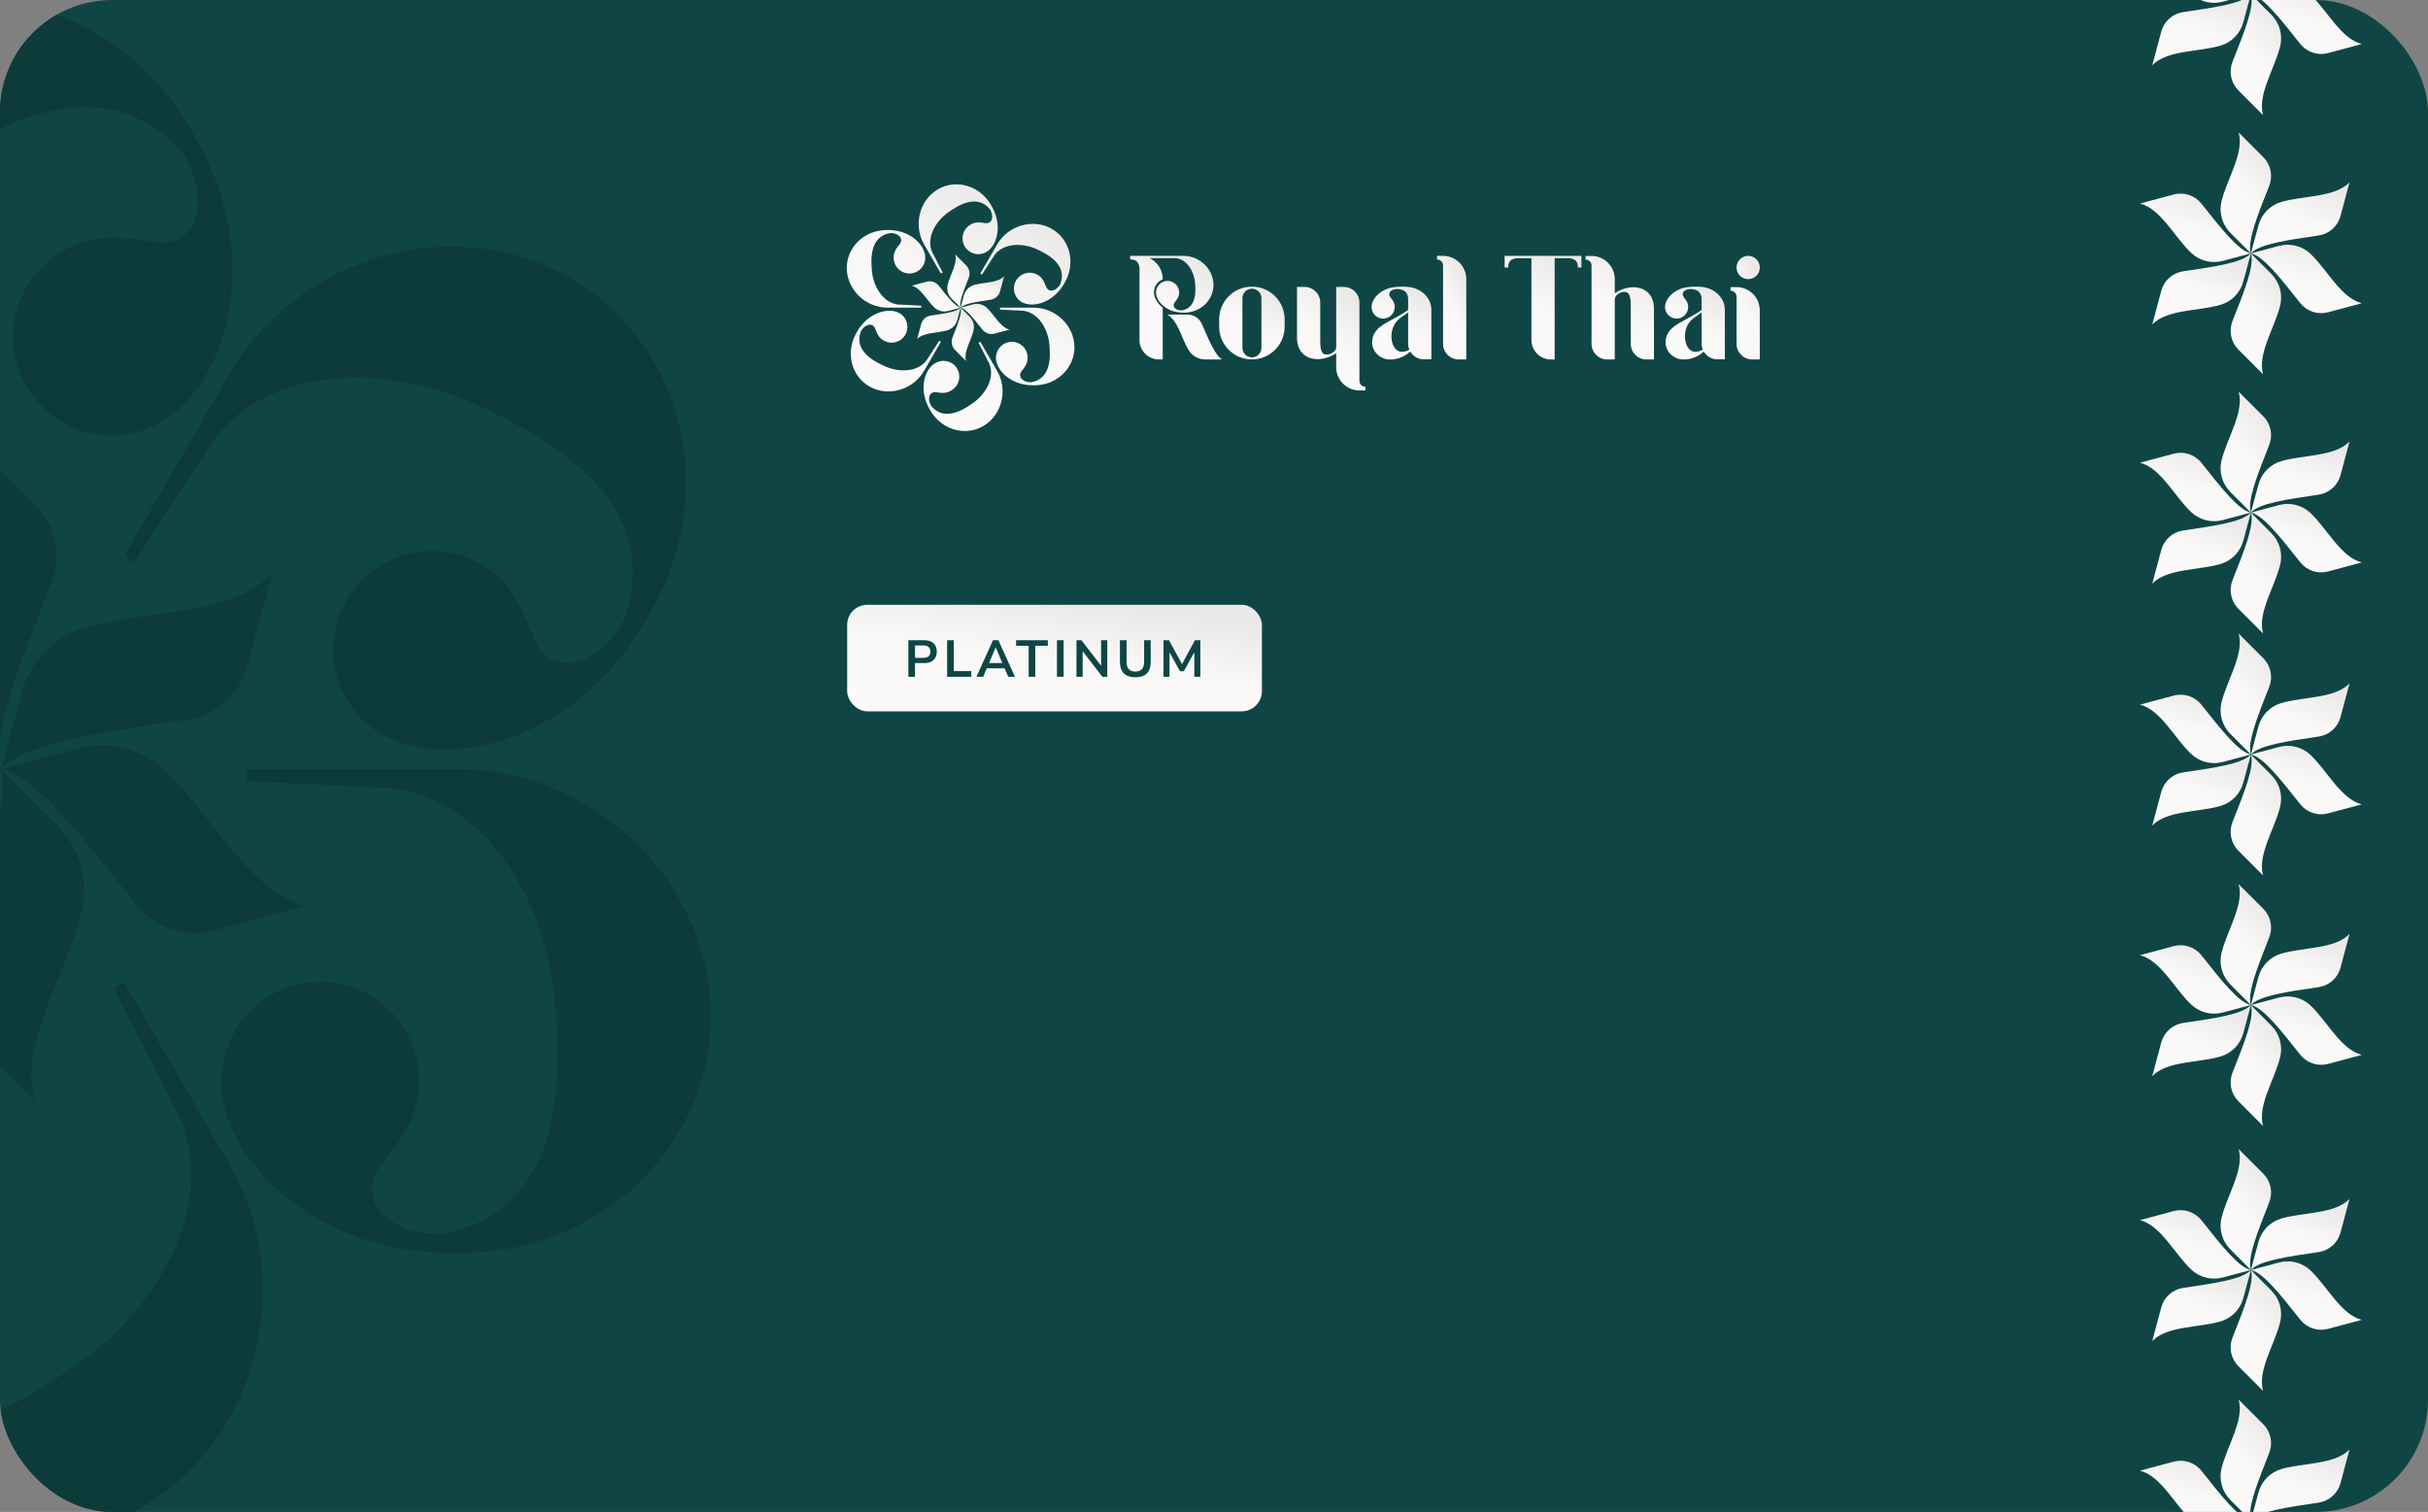 <?xml version="1.0" encoding="UTF-8"?> <svg xmlns="http://www.w3.org/2000/svg" width="843" height="525" viewBox="0 0 843 525" fill="none"><rect x="0" y="0" width="843" height="525" fill="#808080" stroke="none"/> <g clip-path="url(#clip0_315_1118)"> <rect width="843" height="525" rx="39" fill="#0F4645"></rect> <path d="M-42.296 193.07L-77.643 131.855L-78.515 130.346C-102.666 88.536 -88.757 34.642 -49.327 11.142C-9.896 -12.358 41.727 2.534 65.878 44.358C66.183 44.884 66.445 45.355 66.653 45.742C66.861 46.13 67.303 46.822 67.622 47.361L69.006 49.714C92.409 92.909 77.31 136.298 53.782 147.799V147.729C45.828 151.616 36.678 152.269 28.253 149.553C19.828 146.837 12.783 140.962 8.597 133.162C4.411 125.362 3.411 116.243 5.805 107.721C8.199 99.198 13.802 91.935 21.438 87.456C32.371 80.536 43.831 82.474 52.924 83.913C68.148 86.335 72.3 71.042 65.823 57.478C65.269 56.302 64.674 55.209 64.079 54.157C34.419 18.38 -8.803 48.51 -25.882 60.316C-52.994 79.083 -74.585 114.776 -61.575 145.916L-38.462 191.007C-39.832 191.685 -41.078 192.364 -42.296 193.07ZM43.07 193.07L78.445 131.869L79.303 130.346C103.44 88.536 157.07 73.602 197.137 96.037C237.204 118.472 250.061 170.579 225.938 212.418C225.634 212.944 225.357 213.405 225.108 213.802L224.194 215.449L222.81 217.774C197.109 259.64 151.991 268.249 130.248 253.62V253.537C123.099 248.514 118.141 240.949 116.388 232.39C114.635 223.831 116.22 214.926 120.819 207.498C125.417 200.069 132.682 194.68 141.124 192.432C149.567 190.185 158.549 191.249 166.232 195.408C177.692 201.429 181.747 212.321 185.041 220.916C190.577 235.365 205.884 231.282 214.396 218.867C215.115 217.802 215.78 216.736 216.389 215.684C232.54 172.13 184.833 149.75 166.08 140.879C136.268 126.789 94.568 125.931 74.099 152.781L46.613 195.339C45.505 194.537 44.288 193.789 43.07 193.083V193.07ZM-84.993 266.989H-157.417C-205.705 266.989 -245.426 228.002 -245.994 182.108C-246.561 136.215 -208.044 98.957 -159.604 98.957H-158.013H-156.117H-153.418C-104.299 100.341 -74.294 135.066 -76.093 161.237H-76.19C-76.803 170.067 -80.812 178.315 -87.376 184.252C-93.939 190.189 -102.548 193.352 -111.394 193.078C-120.24 192.804 -128.636 189.114 -134.82 182.782C-141.004 176.451 -144.495 167.97 -144.56 159.12C-145.072 146.179 -137.64 137.225 -131.883 130.056C-122.195 118.029 -133.336 106.818 -148.325 105.67C-149.626 105.573 -150.871 105.531 -152.075 105.531C-197.886 113.309 -193.402 165.818 -191.713 186.495C-189.014 219.366 -168.905 255.903 -135.426 260.208L-84.868 262.74C-84.951 264.152 -84.993 265.578 -84.993 267.003V266.989ZM85.738 266.989H158.163C206.451 266.989 246.186 305.977 246.74 351.884C247.293 397.792 208.666 435.035 160.364 435.035H158.759H156.876H154.108C104.99 433.651 74.971 398.927 76.784 372.755H77.061C77.673 363.927 81.681 355.679 88.243 349.742C94.806 343.805 103.413 340.641 112.258 340.913C121.103 341.185 129.499 344.872 135.684 351.202C141.869 357.531 145.362 366.009 145.431 374.859C145.957 387.799 138.511 396.754 132.753 403.923C123.065 415.95 134.137 427.16 149.209 428.309C150.496 428.406 151.742 428.461 152.96 428.461C198.756 420.669 194.272 368.16 192.584 347.483C189.885 314.613 169.775 278.075 136.296 273.771L85.697 271.252C85.711 269.854 85.738 268.442 85.738 267.017V266.989ZM-42.31 340.895L-77.657 402.11L-78.515 403.632C-102.666 445.443 -156.296 460.376 -196.35 437.942C-236.403 415.507 -249.329 363.399 -225.178 321.561C-224.874 321.035 -224.597 320.578 -224.362 320.177C-224.127 319.775 -223.753 319.069 -223.435 318.53L-222.051 316.218C-196.35 274.338 -151.217 265.73 -129.488 280.373V280.442C-122.269 285.434 -117.244 293.009 -115.451 301.601C-113.659 310.193 -115.235 319.145 -119.855 326.608C-124.474 334.07 -131.785 339.473 -140.274 341.699C-148.764 343.926 -157.785 342.805 -165.472 338.57C-176.946 332.55 -180.987 321.671 -184.281 313.063C-189.817 298.614 -205.138 302.71 -213.636 315.111C-214.369 316.177 -215.02 317.242 -215.643 318.294C-231.794 361.849 -184.087 384.228 -165.334 393.031C-135.523 407.12 -93.809 407.978 -73.353 381.142L-45.853 338.57C-44.732 339.483 -43.541 340.217 -42.31 340.923V340.895ZM43.056 340.895L78.445 402.151L79.331 403.66C103.468 445.471 89.558 499.378 50.128 522.864C10.698 546.351 -40.926 531.473 -65.077 489.648C-65.381 489.122 -65.63 488.652 -65.852 488.264C-66.073 487.876 -66.502 487.185 -66.82 486.645L-68.135 484.292C-91.553 441.097 -76.439 397.709 -52.911 386.207C-44.904 381.917 -35.52 380.982 -26.823 383.61C-18.127 386.238 -10.831 392.213 -6.54 400.221C-2.249 408.228 -1.315 417.612 -3.943 426.308C-6.571 435.005 -12.546 442.301 -20.553 446.592C-31.501 453.512 -42.946 451.574 -52.053 450.135C-67.277 447.713 -71.429 463.006 -64.952 476.583C-64.385 477.746 -63.803 478.853 -63.194 479.891C-33.549 515.667 9.674 485.538 26.766 473.732C53.879 454.965 75.469 419.271 62.459 388.131L39.347 343.04C40.592 342.339 41.829 341.638 43.056 340.937V340.895Z" fill="#0D3B3A"></path> <path d="M0.357 267.002C-11.393 264.428 -27.406 243.986 -46.782 219.545C-49.849 215.698 -53.965 212.823 -58.632 211.269C-63.299 209.714 -68.317 209.545 -73.078 210.784L-105.381 219.448C-85.576 224.458 -72.691 251.197 -56.47 266.629C-52.526 270.329 -47.703 272.964 -42.458 274.283C-37.213 275.603 -31.719 275.565 -26.493 274.172C-15.213 271.182 0.357 267.002 0.357 267.002Z" fill="#0D3B3A"></path> <path d="M0.363 267.003C-3.221 255.599 6.467 231.448 17.898 202.454C19.692 197.88 20.124 192.885 19.141 188.072C18.159 183.258 15.805 178.832 12.362 175.327L-11.29 151.674C-5.754 171.341 -22.445 195.866 -27.691 217.622C-28.914 222.878 -28.781 228.359 -27.304 233.55C-25.828 238.74 -23.055 243.47 -19.248 247.295C-11.027 255.599 0.363 267.003 0.363 267.003Z" fill="#0D3B3A"></path> <path d="M0.391 267.002C8.501 258.103 34.202 254.463 65.065 249.91C69.932 249.186 74.483 247.065 78.168 243.805C81.853 240.545 84.513 236.286 85.825 231.544L94.475 199.228C80.234 213.87 50.63 211.684 29.164 217.995C23.993 219.556 19.304 222.408 15.539 226.282C11.774 230.156 9.056 234.925 7.643 240.139C4.57 251.446 0.391 267.002 0.391 267.002Z" fill="#0D3B3A"></path> <path d="M0.391 267.003C12.155 269.577 28.154 290.019 47.53 314.46C50.598 318.306 54.714 321.179 59.381 322.734C64.048 324.289 69.065 324.458 73.826 323.221L106.142 314.557C86.337 309.547 73.438 282.808 57.232 267.39C53.292 263.682 48.47 261.042 43.223 259.722C37.977 258.402 32.48 258.445 27.254 259.848C15.961 262.837 0.391 267.003 0.391 267.003Z" fill="#0D3B3A"></path> <path d="M0.371 267.003C4.025 278.477 -5.677 302.558 -17.151 331.553C-18.948 336.126 -19.381 341.122 -18.399 345.936C-17.416 350.75 -15.06 355.177 -11.614 358.68L12.011 382.332C6.475 362.679 23.166 338.141 28.411 316.384C29.643 311.119 29.513 305.626 28.033 300.425C26.554 295.224 23.773 290.485 19.955 286.656C11.775 278.407 0.371 267.003 0.371 267.003Z" fill="#0D3B3A"></path> <path d="M0.407 267.003C-7.703 275.902 -33.404 279.542 -64.254 284.096C-69.121 284.823 -73.673 286.946 -77.358 290.208C-81.043 293.471 -83.702 297.732 -85.014 302.475L-93.678 334.778C-79.422 320.135 -49.819 322.322 -28.366 316.011C-23.191 314.456 -18.498 311.607 -14.732 307.731C-10.966 303.856 -8.252 299.084 -6.845 293.867C-3.759 282.573 0.407 267.003 0.407 267.003Z" fill="#0D3B3A"></path> <path d="M424.35 124.817C422.078 123.641 419.909 118.565 417.283 112.482C416.865 111.525 416.179 110.709 415.307 110.133C414.436 109.558 413.416 109.247 412.372 109.238H405.267C409.057 111.359 410.234 117.557 412.714 121.614C413.319 122.591 414.164 123.399 415.168 123.959C416.172 124.518 417.303 124.812 418.453 124.813C420.924 124.817 424.35 124.817 424.35 124.817ZM410.7 88.851H392.393V90.098C394.699 90.005 395.414 91.317 395.634 93.036V118.061C395.634 118.949 395.808 119.827 396.148 120.647C396.487 121.467 396.985 122.212 397.612 122.839C398.24 123.467 398.984 123.964 399.804 124.304C400.624 124.643 401.503 124.818 402.39 124.817H403.7V106.834C403.174 106.421 402.693 105.954 402.266 105.44C401.244 104.194 400.692 102.804 400.656 101.537C400.656 101.383 400.694 100.871 400.709 100.766C400.828 99.931 401.167 99.142 401.692 98.482C402.217 97.822 402.908 97.314 403.695 97.01C403.682 96.706 403.656 96.008 403.611 95.713C403.416 94.411 402.905 93.177 402.124 92.118C401.343 91.058 400.314 90.206 399.129 89.634H408.333C412.261 90.141 414.621 94.428 414.936 98.293C415.136 100.72 415.66 106.878 410.287 107.793C410.145 107.793 409.999 107.793 409.843 107.775C408.083 107.64 406.77 106.326 407.912 104.914C408.593 104.074 409.466 103.024 409.399 101.506C409.387 100.47 408.975 99.48 408.25 98.74C407.524 98.001 406.541 97.571 405.506 97.539C404.471 97.507 403.464 97.877 402.695 98.57C401.925 99.263 401.454 100.226 401.378 101.259C401.156 104.325 404.688 108.406 410.449 108.561H411.175C416.843 108.561 421.388 104.19 421.31 98.806C421.233 93.422 416.575 88.846 410.909 88.846L410.7 88.851Z" fill="url(#paint0_linear_315_1118)"></path> <path d="M437.966 120.783C437.966 121.217 437.881 121.647 437.715 122.047C437.549 122.448 437.305 122.812 436.998 123.119C436.692 123.426 436.328 123.669 435.927 123.835C435.526 124.001 435.096 124.087 434.662 124.087C434.229 124.087 433.799 124.001 433.398 123.835C432.997 123.669 432.633 123.426 432.326 123.119C432.02 122.812 431.776 122.448 431.61 122.047C431.444 121.647 431.359 121.217 431.359 120.783V103.557C431.359 103.123 431.444 102.693 431.61 102.293C431.776 101.892 432.02 101.528 432.326 101.221C432.633 100.914 432.997 100.671 433.398 100.505C433.799 100.339 434.229 100.253 434.662 100.253C435.096 100.253 435.526 100.339 435.927 100.505C436.328 100.671 436.692 100.914 436.998 101.221C437.305 101.528 437.549 101.892 437.715 102.293C437.881 102.693 437.966 103.123 437.966 103.557V120.783ZM442.702 102.851C440.57 100.719 437.678 99.521 434.662 99.52C433.169 99.52 431.691 99.814 430.311 100.385C428.932 100.957 427.678 101.794 426.622 102.85C425.567 103.906 424.729 105.159 424.158 106.539C423.587 107.918 423.293 109.397 423.293 110.89V113.439C423.293 116.454 424.491 119.346 426.623 121.478C428.755 123.61 431.647 124.808 434.662 124.808C437.677 124.807 440.567 123.608 442.698 121.476C444.828 119.344 446.025 116.453 446.025 113.439V110.892C446.026 109.399 445.732 107.92 445.161 106.54C444.589 105.16 443.751 103.907 442.695 102.851H442.702Z" fill="url(#paint1_linear_315_1118)"></path> <path d="M482.334 111.516C479.492 113.035 476.659 114.846 476.423 118.385C476.144 122.604 479.885 124.811 482.178 124.808C483.542 124.881 484.907 124.674 486.189 124.202C487.471 123.729 488.643 123 489.633 122.06C489.872 122.464 490.161 122.837 490.493 123.17C491.511 124.187 492.892 124.759 494.331 124.759H496.969V107.666C496.969 103.213 493.292 100.069 488.903 99.6C488.903 99.6 486.092 99.379 484.321 99.669C479.132 100.22 476.01 104.016 476.208 106.909H476.221C476.297 107.942 476.769 108.906 477.539 109.599C478.309 110.292 479.316 110.661 480.351 110.629C481.386 110.597 482.369 110.166 483.094 109.427C483.819 108.687 484.231 107.696 484.243 106.661C484.303 105.142 483.435 104.092 482.755 103.253C481.612 101.841 482.924 100.524 484.685 100.391C485.664 100.306 486.648 100.499 487.522 100.948C487.95 101.254 488.298 101.657 488.538 102.124C488.778 102.591 488.903 103.109 488.903 103.635V107.631C488.903 107.631 487.409 108.805 482.334 111.516ZM488.903 119.336C488.902 120.045 489.041 120.747 489.312 121.403C488.571 121.869 487.72 122.13 486.845 122.157C482.727 122.393 481.394 113.894 486.055 110.521C487.593 109.411 488.903 108.503 488.903 108.503V119.336Z" fill="url(#paint2_linear_315_1118)"></path> <path d="M501.028 88.846H498.945V90.094C499.498 90.096 500.027 90.316 500.417 90.707C500.808 91.099 501.027 91.628 501.028 92.181V119.387C501.027 120.1 501.167 120.806 501.44 121.465C501.712 122.124 502.112 122.722 502.616 123.227C503.121 123.731 503.719 124.131 504.378 124.403C505.037 124.676 505.743 124.816 506.456 124.815H509.094V96.912C509.093 94.773 508.243 92.722 506.731 91.209C505.218 89.697 503.167 88.847 501.028 88.846Z" fill="url(#paint3_linear_315_1118)"></path> <path d="M463.923 120.697C463.883 121.549 462.516 123.263 460.322 123.097C458.264 122.939 458.4 119.655 458.388 117.626C458.388 117.626 458.388 112.464 458.388 105.064C458.388 103.625 457.816 102.245 456.799 101.227C455.781 100.21 454.401 99.637 452.962 99.636H450.32V117.579C450.471 124.957 458.047 126.573 463.926 122.624V127.508C463.925 128.567 464.134 129.616 464.539 130.595C464.944 131.574 465.538 132.463 466.287 133.212C467.036 133.961 467.926 134.555 468.904 134.961C469.883 135.366 470.932 135.574 471.991 135.574H474.074V134.308C473.522 134.308 472.992 134.088 472.602 133.698C472.212 133.307 471.992 132.778 471.991 132.226V105.064C471.991 103.625 471.419 102.244 470.401 101.227C469.383 100.209 468.003 99.637 466.563 99.636H463.937V120.697H463.923Z" fill="url(#paint4_linear_315_1118)"></path> <path d="M522.408 88.846V92.882H523.667C523.587 90.911 524.535 90.1 525.887 89.774C526.124 89.718 526.365 89.675 526.607 89.645H531.713V118.064C531.713 118.951 531.887 119.83 532.227 120.65C532.566 121.47 533.064 122.215 533.692 122.842C534.319 123.47 535.065 123.967 535.885 124.307C536.705 124.646 537.584 124.82 538.471 124.82H539.781V89.641H544.887C545.129 89.67 545.368 89.713 545.605 89.77C546.959 90.1 547.907 90.911 547.825 92.878H549.072V88.846H522.408Z" fill="url(#paint5_linear_315_1118)"></path> <path d="M560.659 103.759C560.699 102.904 562.067 101.19 564.258 101.359C566.319 101.517 566.183 104.798 566.194 106.827C566.194 106.827 566.194 111.989 566.194 119.389C566.194 120.827 566.765 122.206 567.781 123.224C568.797 124.242 570.176 124.815 571.614 124.817H574.251V106.874C574.103 99.498 566.527 97.88 560.648 101.83V96.945C560.648 94.806 559.799 92.754 558.286 91.242C556.773 89.729 554.722 88.879 552.583 88.879H550.5V90.127C551.052 90.128 551.581 90.347 551.972 90.738C552.362 91.128 552.582 91.657 552.583 92.21V119.389C552.583 120.829 553.154 122.209 554.172 123.227C555.19 124.245 556.571 124.817 558.011 124.817H560.648V103.759H560.659Z" fill="url(#paint6_linear_315_1118)"></path> <path d="M584.232 111.516C581.39 113.035 578.557 114.846 578.322 118.385C578.042 122.604 581.783 124.811 584.076 124.808C585.441 124.88 586.806 124.674 588.088 124.201C589.37 123.729 590.543 123 591.534 122.06C591.771 122.465 592.059 122.838 592.391 123.17C593.41 124.187 594.792 124.759 596.232 124.759H598.867V107.666C598.867 103.213 595.191 100.069 590.801 99.6C590.801 99.6 587.991 99.379 586.221 99.669C581.03 100.22 577.909 104.016 578.109 106.909C578.185 107.942 578.657 108.906 579.426 109.599C580.196 110.292 581.203 110.661 582.239 110.629C583.274 110.597 584.256 110.166 584.982 109.427C585.707 108.687 586.118 107.696 586.13 106.661C586.192 105.142 585.322 104.092 584.643 103.253C583.499 101.841 584.814 100.524 586.572 100.391C587.551 100.305 588.535 100.499 589.409 100.948C589.837 101.254 590.185 101.657 590.425 102.124C590.665 102.591 590.791 103.109 590.79 103.635V107.631C590.79 107.631 589.307 108.805 584.232 111.516ZM590.801 119.336C590.802 120.045 590.94 120.747 591.21 121.403C590.469 121.869 589.618 122.13 588.743 122.157C584.625 122.393 583.293 113.894 587.955 110.521C589.494 109.411 590.801 108.503 590.801 108.503V119.336Z" fill="url(#paint7_linear_315_1118)"></path> <path d="M610.996 124.817V107.76C610.996 105.621 610.147 103.57 608.634 102.057C607.122 100.545 605.071 99.695 602.932 99.694H600.848V100.944C601.4 100.944 601.93 101.164 602.32 101.555C602.711 101.946 602.93 102.476 602.93 103.029V119.389C602.93 120.829 603.502 122.209 604.52 123.227C605.538 124.245 606.919 124.817 608.358 124.817H610.996ZM602.932 92.88C602.932 93.678 603.169 94.458 603.612 95.122C604.056 95.785 604.686 96.302 605.423 96.607C606.16 96.913 606.972 96.992 607.754 96.837C608.537 96.681 609.256 96.296 609.82 95.732C610.384 95.168 610.768 94.448 610.923 93.666C611.079 92.883 610.998 92.072 610.693 91.335C610.387 90.598 609.87 89.968 609.206 89.525C608.542 89.082 607.762 88.846 606.964 88.846C605.895 88.847 604.869 89.272 604.113 90.028C603.357 90.785 602.932 91.811 602.932 92.88Z" fill="url(#paint8_linear_315_1118)"></path> <path d="M326.677 94.972L321.007 85.152L320.867 84.91C316.993 78.203 319.224 69.557 325.55 65.787C331.875 62.017 340.156 64.406 344.03 71.116C344.079 71.2 344.121 71.276 344.155 71.338C344.188 71.4 344.259 71.511 344.31 71.597L344.532 71.975C348.286 78.904 345.864 85.864 342.09 87.709V87.698C340.814 88.322 339.346 88.427 337.995 87.991C336.643 87.555 335.513 86.613 334.842 85.361C334.17 84.11 334.01 82.647 334.394 81.28C334.778 79.913 335.676 78.748 336.901 78.029C338.655 76.919 340.494 77.23 341.952 77.461C344.394 77.85 345.06 75.396 344.021 73.221C343.933 73.032 343.837 72.856 343.742 72.688C338.984 66.948 332.05 71.782 329.311 73.676C324.961 76.686 321.498 82.412 323.585 87.407L327.292 94.641C327.073 94.749 326.873 94.858 326.677 94.972ZM340.371 94.972L346.046 85.154L346.184 84.91C350.056 78.203 358.659 75.807 365.086 79.406C371.514 83.005 373.576 91.364 369.707 98.075C369.658 98.16 369.613 98.234 369.573 98.297L369.427 98.561L369.205 98.934C365.082 105.651 357.844 107.031 354.356 104.685V104.671C353.21 103.866 352.414 102.652 352.133 101.279C351.852 99.906 352.106 98.478 352.844 97.286C353.581 96.094 354.747 95.23 356.101 94.869C357.455 94.509 358.896 94.68 360.129 95.347C361.967 96.312 362.618 98.06 363.146 99.439C364.034 101.756 366.49 101.101 367.855 99.11C367.97 98.939 368.077 98.768 368.175 98.599C370.766 91.612 363.113 88.022 360.104 86.599C355.322 84.339 348.633 84.201 345.349 88.509L340.94 95.336C340.762 95.207 340.567 95.087 340.371 94.974V94.972ZM319.828 106.829H308.21C300.464 106.829 294.092 100.575 294.001 93.213C293.91 85.851 300.089 79.874 307.859 79.874H308.115H308.419H308.852C316.731 80.096 321.544 85.667 321.256 89.865H321.24C321.142 91.281 320.499 92.605 319.446 93.557C318.393 94.509 317.012 95.017 315.593 94.973C314.174 94.929 312.827 94.337 311.835 93.321C310.843 92.306 310.283 90.945 310.273 89.525C310.19 87.45 311.383 86.013 312.306 84.863C313.86 82.934 312.073 81.135 309.669 80.951C309.46 80.936 309.26 80.929 309.067 80.929C301.718 82.177 302.438 90.6 302.708 93.917C303.141 99.19 306.367 105.051 311.738 105.742L319.848 106.148C319.835 106.374 319.828 106.603 319.828 106.832V106.829ZM347.216 106.829H358.834C366.581 106.829 372.955 113.084 373.043 120.448C373.132 127.812 366.936 133.787 359.187 133.787H358.93H358.628H358.184C350.304 133.565 345.489 127.994 345.78 123.796H345.824C345.922 122.38 346.565 121.057 347.618 120.104C348.671 119.152 350.051 118.644 351.47 118.688C352.889 118.732 354.236 119.323 355.228 120.338C356.22 121.354 356.781 122.714 356.792 124.133C356.876 126.209 355.682 127.646 354.758 128.796C353.204 130.725 354.98 132.523 357.398 132.708C357.604 132.723 357.804 132.732 358 132.732C365.346 131.482 364.627 123.059 364.356 119.742C363.923 114.469 360.697 108.608 355.327 107.917L347.21 107.513C347.212 107.289 347.216 107.063 347.216 106.834V106.829ZM326.675 118.685L321.005 128.505L320.867 128.749C316.993 135.456 308.39 137.852 301.965 134.253C295.54 130.654 293.466 122.295 297.34 115.584C297.389 115.499 297.433 115.426 297.471 115.362C297.509 115.297 297.569 115.184 297.62 115.097L297.842 114.727C301.965 108.008 309.205 106.627 312.69 108.976V108.987C313.848 109.788 314.654 111.003 314.942 112.382C315.23 113.76 314.977 115.196 314.236 116.393C313.495 117.59 312.322 118.457 310.96 118.814C309.598 119.171 308.151 118.992 306.918 118.312C305.077 117.346 304.429 115.601 303.901 114.22C303.013 111.903 300.555 112.56 299.192 114.549C299.074 114.72 298.97 114.891 298.87 115.06C296.279 122.046 303.932 125.636 306.94 127.048C311.722 129.309 318.414 129.446 321.695 125.141L326.107 118.312C326.287 118.459 326.478 118.576 326.675 118.69V118.685ZM340.369 118.685L346.046 128.512L346.188 128.754C350.06 135.461 347.829 144.108 341.504 147.876C335.178 151.644 326.897 149.257 323.023 142.547C322.974 142.463 322.934 142.388 322.899 142.325C322.863 142.263 322.794 142.152 322.743 142.066L322.532 141.688C318.776 134.759 321.2 127.799 324.975 125.954C326.259 125.266 327.764 125.116 329.159 125.537C330.554 125.959 331.725 126.917 332.413 128.202C333.102 129.486 333.251 130.992 332.83 132.387C332.408 133.782 331.45 134.952 330.165 135.641C328.409 136.751 326.573 136.44 325.112 136.209C322.67 135.82 322.004 138.274 323.043 140.452C323.134 140.638 323.227 140.816 323.325 140.982C328.081 146.721 335.014 141.888 337.756 139.994C342.105 136.984 345.569 131.258 343.482 126.263L339.774 119.029C339.974 118.917 340.172 118.804 340.369 118.692V118.685Z" fill="url(#paint9_linear_315_1118)"></path> <path d="M333.519 106.832C331.634 106.419 329.065 103.139 325.957 99.219C325.465 98.602 324.805 98.14 324.056 97.891C323.307 97.641 322.502 97.615 321.739 97.813L316.557 99.203C319.734 100.007 321.801 104.296 324.403 106.772C325.035 107.365 325.809 107.788 326.65 107.999C327.492 108.211 328.373 108.205 329.212 107.982C331.021 107.502 333.519 106.832 333.519 106.832Z" fill="url(#paint10_linear_315_1118)"></path> <path d="M333.52 106.832C332.945 105.002 334.499 101.128 336.333 96.477C336.621 95.743 336.69 94.942 336.532 94.17C336.375 93.398 335.997 92.688 335.445 92.125L331.651 88.331C332.539 91.486 329.861 95.42 329.02 98.91C328.823 99.753 328.845 100.633 329.082 101.465C329.319 102.298 329.763 103.057 330.374 103.67C331.693 105.002 333.52 106.832 333.52 106.832Z" fill="url(#paint11_linear_315_1118)"></path> <path d="M333.525 106.832C334.826 105.404 338.949 104.82 343.9 104.09C344.681 103.973 345.411 103.633 346.002 103.11C346.593 102.587 347.02 101.904 347.23 101.143L348.618 95.959C346.334 98.308 341.585 97.957 338.141 98.97C337.312 99.22 336.559 99.678 335.955 100.299C335.351 100.921 334.916 101.686 334.689 102.522C334.196 104.336 333.525 106.832 333.525 106.832Z" fill="url(#paint12_linear_315_1118)"></path> <path d="M333.525 106.832C335.413 107.245 337.979 110.524 341.087 114.445C341.579 115.061 342.24 115.522 342.988 115.772C343.737 116.021 344.542 116.048 345.306 115.85L350.49 114.46C347.313 113.656 345.243 109.367 342.644 106.894C342.012 106.299 341.238 105.875 340.396 105.664C339.555 105.452 338.673 105.459 337.835 105.684C336.023 106.163 333.525 106.832 333.525 106.832Z" fill="url(#paint13_linear_315_1118)"></path> <path d="M333.521 106.832C334.107 108.672 332.551 112.535 330.71 117.187C330.422 117.92 330.352 118.721 330.51 119.494C330.668 120.266 331.046 120.976 331.598 121.538L335.388 125.332C334.5 122.18 337.178 118.243 338.019 114.753C338.217 113.909 338.196 113.027 337.959 112.193C337.721 111.359 337.275 110.599 336.663 109.984C335.35 108.661 333.521 106.832 333.521 106.832Z" fill="url(#paint14_linear_315_1118)"></path> <path d="M333.528 106.832C332.227 108.259 328.104 108.843 323.156 109.574C322.375 109.69 321.645 110.031 321.053 110.554C320.462 111.077 320.036 111.761 319.825 112.522L318.436 117.704C320.722 115.355 325.471 115.706 328.913 114.693C329.743 114.444 330.496 113.987 331.1 113.365C331.704 112.743 332.139 111.978 332.365 111.141C332.86 109.329 333.528 106.832 333.528 106.832Z" fill="url(#paint15_linear_315_1118)"></path> <rect x="294.133" y="210" width="144" height="37" rx="7" fill="url(#paint16_linear_315_1118)"></rect> <path d="M315.386 235V222.31H320.894C322.286 222.31 323.36 222.658 324.116 223.354C324.872 224.05 325.25 225.022 325.25 226.27C325.25 227.518 324.872 228.496 324.116 229.204C323.36 229.9 322.286 230.248 320.894 230.248H317.69V235H315.386ZM317.69 228.43H320.534C322.19 228.43 323.018 227.71 323.018 226.27C323.018 224.842 322.19 224.128 320.534 224.128H317.69V228.43ZM328.838 235V222.31H331.142V233.038H337.226V235H328.838ZM339.024 235L344.766 222.31H346.656L352.398 235H350.058L348.798 232.066H342.606L341.364 235H339.024ZM345.684 224.812L343.398 230.23H348.006L345.72 224.812H345.684ZM357.15 235V224.236H352.794V222.31H363.81V224.236H359.454V235H357.15ZM366.98 235V222.31H369.284V235H366.98ZM373.752 235V222.31H375.48L382.302 231.166V222.31H384.444V235H382.734L375.894 226.108V235H373.752ZM394.201 235.18C392.461 235.18 391.129 234.73 390.205 233.83C389.293 232.918 388.837 231.574 388.837 229.798V222.31H391.141V229.78C391.141 230.92 391.399 231.778 391.915 232.354C392.443 232.918 393.205 233.2 394.201 233.2C396.229 233.2 397.243 232.06 397.243 229.78V222.31H399.529V229.798C399.529 231.574 399.079 232.918 398.179 233.83C397.279 234.73 395.953 235.18 394.201 235.18ZM403.962 235V222.31H405.888L410.388 230.608L414.87 222.31H416.76V235H414.672V226.45L411.036 233.074H409.686L406.05 226.486V235H403.962Z" fill="#0F4645"></path> <path d="M781.492 -2.017C777.215 -2.954 771.385 -10.395 764.332 -19.293C763.216 -20.693 761.717 -21.74 760.018 -22.306C758.319 -22.872 756.492 -22.933 754.759 -22.482L743 -19.328C750.21 -17.504 754.9 -7.77 760.805 -2.153C762.241 -0.806 763.997 0.153 765.906 0.634C767.815 1.114 769.816 1.1 771.718 0.593C775.824 -0.495 781.492 -2.017 781.492 -2.017Z" fill="url(#paint17_linear_315_1118)"></path> <path d="M781.502 -2.017C785.784 -1.08 791.609 6.362 798.662 15.259C799.779 16.659 801.277 17.705 802.976 18.271C804.675 18.837 806.502 18.899 808.235 18.448L819.999 15.295C812.789 13.471 808.094 3.737 802.194 -1.876C800.76 -3.226 799.004 -4.187 797.095 -4.667C795.185 -5.148 793.183 -5.132 791.281 -4.622C787.17 -3.533 781.502 -2.017 781.502 -2.017Z" fill="url(#paint18_linear_315_1118)"></path> <path d="M781.494 -2.016C782.824 2.16 779.293 10.927 775.116 21.482C774.462 23.147 774.304 24.965 774.662 26.718C775.019 28.47 775.877 30.082 777.131 31.357L785.731 39.967C783.716 32.813 789.792 23.88 791.702 15.96C792.15 14.043 792.103 12.044 791.564 10.15C791.026 8.257 790.014 6.532 788.623 5.138C785.646 2.135 781.494 -2.016 781.494 -2.016Z" fill="url(#paint19_linear_315_1118)"></path> <path d="M781.51 -2.016C778.557 1.223 769.201 2.548 757.971 4.206C756.199 4.47 754.542 5.243 753.201 6.431C751.859 7.619 750.891 9.17 750.414 10.897L747.26 22.656C752.449 17.325 763.226 18.121 771.035 15.824C772.919 15.258 774.628 14.221 775.998 12.81C777.369 11.399 778.358 9.662 778.87 7.763C779.993 3.652 781.51 -2.016 781.51 -2.016Z" fill="url(#paint20_linear_315_1118)"></path> <path d="M781.492 87.983C777.215 87.046 771.385 79.605 764.332 70.707C763.216 69.307 761.717 68.26 760.018 67.694C758.319 67.128 756.492 67.067 754.759 67.518L743 70.672C750.21 72.496 754.9 82.23 760.805 87.847C762.241 89.194 763.997 90.153 765.906 90.634C767.815 91.114 769.816 91.1 771.718 90.593C775.824 89.505 781.492 87.983 781.492 87.983Z" fill="url(#paint21_linear_315_1118)"></path> <path d="M781.495 87.984C780.19 83.832 783.717 75.04 787.878 64.485C788.531 62.82 788.688 61.002 788.331 59.25C787.973 57.498 787.116 55.886 785.863 54.61L777.253 46C779.268 53.159 773.192 62.087 771.282 70.007C770.837 71.921 770.885 73.916 771.423 75.805C771.96 77.695 772.97 79.417 774.356 80.809C777.348 83.832 781.495 87.984 781.495 87.984Z" fill="url(#paint22_linear_315_1118)"></path> <path d="M781.502 87.983C784.454 84.744 793.81 83.418 805.046 81.761C806.817 81.497 808.474 80.725 809.816 79.538C811.157 78.352 812.125 76.801 812.603 75.075L815.752 63.311C810.568 68.641 799.791 67.845 791.976 70.143C790.094 70.711 788.387 71.749 787.016 73.16C785.646 74.57 784.657 76.306 784.142 78.204C783.023 82.32 781.502 87.983 781.502 87.983Z" fill="url(#paint23_linear_315_1118)"></path> <path d="M781.502 87.983C785.784 88.92 791.609 96.362 798.662 105.259C799.779 106.659 801.277 107.705 802.976 108.271C804.675 108.837 806.502 108.899 808.235 108.449L819.999 105.295C812.789 103.471 808.094 93.737 802.194 88.124C800.76 86.774 799.004 85.813 797.095 85.333C795.185 84.852 793.183 84.868 791.281 85.379C787.17 86.467 781.502 87.983 781.502 87.983Z" fill="url(#paint24_linear_315_1118)"></path> <path d="M781.494 87.984C782.824 92.16 779.293 100.927 775.116 111.482C774.462 113.147 774.304 114.965 774.662 116.718C775.019 118.47 775.877 120.082 777.131 121.357L785.731 129.967C783.716 122.813 789.792 113.88 791.702 105.96C792.15 104.043 792.103 102.044 791.564 100.15C791.026 98.257 790.014 96.532 788.623 95.138C785.646 92.135 781.494 87.984 781.494 87.984Z" fill="url(#paint25_linear_315_1118)"></path> <path d="M781.51 87.984C778.557 91.223 769.201 92.548 757.971 94.206C756.199 94.471 754.542 95.243 753.201 96.431C751.859 97.619 750.891 99.17 750.414 100.897L747.26 112.656C752.449 107.325 763.226 108.121 771.035 105.824C772.919 105.258 774.628 104.221 775.998 102.81C777.369 101.399 778.358 99.662 778.87 97.763C779.993 93.652 781.51 87.984 781.51 87.984Z" fill="url(#paint26_linear_315_1118)"></path> <path d="M781.492 177.983C777.215 177.046 771.385 169.605 764.332 160.707C763.216 159.307 761.717 158.26 760.018 157.694C758.319 157.128 756.492 157.067 754.759 157.518L743 160.672C750.21 162.496 754.9 172.23 760.805 177.847C762.241 179.194 763.997 180.153 765.906 180.634C767.815 181.114 769.816 181.1 771.718 180.593C775.824 179.505 781.492 177.983 781.492 177.983Z" fill="url(#paint27_linear_315_1118)"></path> <path d="M781.495 177.984C780.19 173.832 783.717 165.04 787.878 154.485C788.531 152.82 788.688 151.002 788.331 149.25C787.973 147.498 787.116 145.886 785.863 144.61L777.253 136C779.268 143.159 773.192 152.087 771.282 160.007C770.837 161.921 770.885 163.916 771.423 165.805C771.96 167.695 772.97 169.417 774.356 170.809C777.348 173.832 781.495 177.984 781.495 177.984Z" fill="url(#paint28_linear_315_1118)"></path> <path d="M781.502 177.983C784.454 174.744 793.81 173.419 805.046 171.761C806.817 171.497 808.474 170.725 809.816 169.539C811.157 168.352 812.125 166.801 812.603 165.075L815.752 153.311C810.568 158.641 799.791 157.845 791.976 160.143C790.094 160.711 788.387 161.75 787.016 163.16C785.646 164.57 784.657 166.306 784.142 168.204C783.023 172.32 781.502 177.983 781.502 177.983Z" fill="url(#paint29_linear_315_1118)"></path> <path d="M781.502 177.983C785.784 178.92 791.609 186.362 798.662 195.259C799.779 196.659 801.277 197.705 802.976 198.271C804.675 198.837 806.502 198.899 808.235 198.449L819.999 195.295C812.789 193.471 808.094 183.737 802.194 178.124C800.76 176.774 799.004 175.813 797.095 175.333C795.185 174.852 793.183 174.868 791.281 175.378C787.17 176.467 781.502 177.983 781.502 177.983Z" fill="url(#paint30_linear_315_1118)"></path> <path d="M781.494 177.984C782.824 182.16 779.293 190.927 775.116 201.482C774.462 203.147 774.304 204.965 774.662 206.718C775.019 208.47 775.877 210.082 777.131 211.357L785.731 219.967C783.716 212.813 789.792 203.88 791.702 195.96C792.15 194.043 792.103 192.044 791.564 190.15C791.026 188.257 790.014 186.532 788.623 185.138C785.646 182.135 781.494 177.984 781.494 177.984Z" fill="url(#paint31_linear_315_1118)"></path> <path d="M781.51 177.984C778.557 181.223 769.201 182.548 757.971 184.206C756.199 184.47 754.542 185.243 753.201 186.431C751.859 187.619 750.891 189.17 750.414 190.897L747.26 202.656C752.449 197.325 763.226 198.121 771.035 195.824C772.919 195.258 774.628 194.221 775.998 192.81C777.369 191.399 778.358 189.662 778.87 187.763C779.993 183.652 781.51 177.984 781.51 177.984Z" fill="url(#paint32_linear_315_1118)"></path> <path d="M781.492 261.983C777.215 261.046 771.385 253.605 764.332 244.707C763.216 243.307 761.717 242.26 760.018 241.694C758.319 241.128 756.492 241.067 754.759 241.518L743 244.672C750.21 246.496 754.9 256.23 760.805 261.847C762.241 263.194 763.997 264.153 765.906 264.634C767.815 265.114 769.816 265.1 771.718 264.593C775.824 263.505 781.492 261.983 781.492 261.983Z" fill="url(#paint33_linear_315_1118)"></path> <path d="M781.495 261.984C780.19 257.832 783.717 249.04 787.878 238.485C788.531 236.82 788.688 235.002 788.331 233.25C787.973 231.498 787.116 229.886 785.863 228.61L777.253 220C779.268 227.159 773.192 236.087 771.282 244.007C770.837 245.921 770.885 247.916 771.423 249.805C771.96 251.695 772.97 253.417 774.356 254.809C777.348 257.832 781.495 261.984 781.495 261.984Z" fill="url(#paint34_linear_315_1118)"></path> <path d="M781.502 261.983C784.454 258.744 793.81 257.419 805.046 255.761C806.817 255.497 808.474 254.725 809.816 253.539C811.157 252.352 812.125 250.801 812.603 249.075L815.752 237.311C810.568 242.641 799.791 241.845 791.976 244.143C790.094 244.711 788.387 245.75 787.016 247.16C785.646 248.57 784.657 250.306 784.142 252.204C783.023 256.32 781.502 261.983 781.502 261.983Z" fill="url(#paint35_linear_315_1118)"></path> <path d="M781.502 261.983C785.784 262.92 791.609 270.362 798.662 279.259C799.779 280.659 801.277 281.705 802.976 282.271C804.675 282.837 806.502 282.899 808.235 282.449L819.999 279.295C812.789 277.471 808.094 267.737 802.194 262.124C800.76 260.774 799.004 259.813 797.095 259.333C795.185 258.852 793.183 258.868 791.281 259.378C787.17 260.467 781.502 261.983 781.502 261.983Z" fill="url(#paint36_linear_315_1118)"></path> <path d="M781.494 261.984C782.824 266.16 779.293 274.927 775.116 285.482C774.462 287.147 774.304 288.965 774.662 290.718C775.019 292.47 775.877 294.082 777.131 295.357L785.731 303.967C783.716 296.813 789.792 287.88 791.702 279.96C792.15 278.043 792.103 276.044 791.564 274.15C791.026 272.257 790.014 270.532 788.623 269.138C785.646 266.135 781.494 261.984 781.494 261.984Z" fill="url(#paint37_linear_315_1118)"></path> <path d="M781.51 261.984C778.557 265.223 769.201 266.548 757.971 268.206C756.199 268.47 754.542 269.243 753.201 270.431C751.859 271.619 750.891 273.17 750.414 274.897L747.26 286.656C752.449 281.325 763.226 282.121 771.035 279.824C772.919 279.258 774.628 278.221 775.998 276.81C777.369 275.399 778.358 273.662 778.87 271.763C779.993 267.652 781.51 261.984 781.51 261.984Z" fill="url(#paint38_linear_315_1118)"></path> <path d="M781.492 348.983C777.215 348.046 771.385 340.605 764.332 331.707C763.216 330.307 761.717 329.26 760.018 328.694C758.319 328.128 756.492 328.067 754.759 328.518L743 331.672C750.21 333.496 754.9 343.23 760.805 348.847C762.241 350.194 763.997 351.153 765.906 351.634C767.815 352.114 769.816 352.1 771.718 351.593C775.824 350.505 781.492 348.983 781.492 348.983Z" fill="url(#paint39_linear_315_1118)"></path> <path d="M781.495 348.984C780.19 344.832 783.717 336.04 787.878 325.485C788.531 323.82 788.688 322.002 788.331 320.25C787.973 318.498 787.116 316.886 785.863 315.61L777.253 307C779.268 314.159 773.192 323.087 771.282 331.007C770.837 332.921 770.885 334.916 771.423 336.805C771.96 338.695 772.97 340.417 774.356 341.809C777.348 344.832 781.495 348.984 781.495 348.984Z" fill="url(#paint40_linear_315_1118)"></path> <path d="M781.502 348.983C784.454 345.744 793.81 344.419 805.046 342.761C806.817 342.497 808.474 341.725 809.816 340.539C811.157 339.352 812.125 337.801 812.603 336.075L815.752 324.311C810.568 329.641 799.791 328.845 791.976 331.143C790.094 331.711 788.387 332.75 787.016 334.16C785.646 335.57 784.657 337.306 784.142 339.204C783.023 343.32 781.502 348.983 781.502 348.983Z" fill="url(#paint41_linear_315_1118)"></path> <path d="M781.502 348.983C785.784 349.92 791.609 357.362 798.662 366.259C799.779 367.659 801.277 368.705 802.976 369.271C804.675 369.837 806.502 369.899 808.235 369.449L819.999 366.295C812.789 364.471 808.094 354.737 802.194 349.124C800.76 347.774 799.004 346.813 797.095 346.333C795.185 345.852 793.183 345.868 791.281 346.378C787.17 347.467 781.502 348.983 781.502 348.983Z" fill="url(#paint42_linear_315_1118)"></path> <path d="M781.494 348.984C782.824 353.16 779.293 361.927 775.116 372.482C774.462 374.147 774.304 375.965 774.662 377.718C775.019 379.47 775.877 381.082 777.131 382.357L785.731 390.967C783.716 383.813 789.792 374.88 791.702 366.96C792.15 365.043 792.103 363.044 791.564 361.15C791.026 359.257 790.014 357.532 788.623 356.138C785.646 353.135 781.494 348.984 781.494 348.984Z" fill="url(#paint43_linear_315_1118)"></path> <path d="M781.51 348.984C778.557 352.223 769.201 353.548 757.971 355.206C756.199 355.47 754.542 356.243 753.201 357.431C751.859 358.619 750.891 360.17 750.414 361.897L747.26 373.656C752.449 368.325 763.226 369.121 771.035 366.824C772.919 366.258 774.628 365.221 775.998 363.81C777.369 362.399 778.358 360.662 778.87 358.763C779.993 354.652 781.51 348.984 781.51 348.984Z" fill="url(#paint44_linear_315_1118)"></path> <path d="M781.492 440.983C777.215 440.046 771.385 432.605 764.332 423.707C763.216 422.307 761.717 421.26 760.018 420.694C758.319 420.128 756.492 420.067 754.759 420.518L743 423.672C750.21 425.496 754.9 435.23 760.805 440.847C762.241 442.194 763.997 443.153 765.906 443.634C767.815 444.114 769.816 444.1 771.718 443.593C775.824 442.505 781.492 440.983 781.492 440.983Z" fill="url(#paint45_linear_315_1118)"></path> <path d="M781.495 440.984C780.19 436.832 783.717 428.04 787.878 417.485C788.531 415.82 788.688 414.002 788.331 412.25C787.973 410.498 787.116 408.886 785.863 407.61L777.253 399C779.268 406.159 773.192 415.087 771.282 423.007C770.837 424.921 770.885 426.916 771.423 428.805C771.96 430.695 772.97 432.417 774.356 433.809C777.348 436.832 781.495 440.984 781.495 440.984Z" fill="url(#paint46_linear_315_1118)"></path> <path d="M781.502 440.983C784.454 437.744 793.81 436.419 805.046 434.761C806.817 434.497 808.474 433.725 809.816 432.539C811.157 431.352 812.125 429.801 812.603 428.075L815.752 416.311C810.568 421.641 799.791 420.845 791.976 423.143C790.094 423.711 788.387 424.75 787.016 426.16C785.646 427.57 784.657 429.306 784.142 431.204C783.023 435.32 781.502 440.983 781.502 440.983Z" fill="url(#paint47_linear_315_1118)"></path> <path d="M781.502 440.983C785.784 441.92 791.609 449.362 798.662 458.259C799.779 459.659 801.277 460.705 802.976 461.271C804.675 461.837 806.502 461.899 808.235 461.449L819.999 458.295C812.789 456.471 808.094 446.737 802.194 441.124C800.76 439.774 799.004 438.813 797.095 438.333C795.185 437.852 793.183 437.868 791.281 438.378C787.17 439.467 781.502 440.983 781.502 440.983Z" fill="url(#paint48_linear_315_1118)"></path> <path d="M781.494 440.984C782.824 445.16 779.293 453.927 775.116 464.482C774.462 466.147 774.304 467.965 774.662 469.718C775.019 471.47 775.877 473.082 777.131 474.357L785.731 482.967C783.716 475.813 789.792 466.88 791.702 458.96C792.15 457.043 792.103 455.044 791.564 453.15C791.026 451.257 790.014 449.532 788.623 448.138C785.646 445.135 781.494 440.984 781.494 440.984Z" fill="url(#paint49_linear_315_1118)"></path> <path d="M781.51 440.984C778.557 444.223 769.201 445.548 757.971 447.206C756.199 447.47 754.542 448.243 753.201 449.431C751.859 450.619 750.891 452.17 750.414 453.897L747.26 465.656C752.449 460.325 763.226 461.121 771.035 458.824C772.919 458.258 774.628 457.221 775.998 455.81C777.369 454.399 778.358 452.662 778.87 450.763C779.993 446.652 781.51 440.984 781.51 440.984Z" fill="url(#paint50_linear_315_1118)"></path> <path d="M781.492 527.983C777.215 527.046 771.385 519.605 764.332 510.707C763.216 509.307 761.717 508.26 760.018 507.694C758.319 507.128 756.492 507.067 754.759 507.518L743 510.672C750.21 512.496 754.9 522.23 760.805 527.847C762.241 529.194 763.997 530.153 765.906 530.634C767.815 531.114 769.816 531.1 771.718 530.593C775.824 529.505 781.492 527.983 781.492 527.983Z" fill="url(#paint51_linear_315_1118)"></path> <path d="M781.495 527.984C780.19 523.832 783.717 515.04 787.878 504.485C788.531 502.82 788.688 501.002 788.331 499.25C787.973 497.498 787.116 495.886 785.863 494.61L777.253 486C779.268 493.159 773.192 502.087 771.282 510.007C770.837 511.921 770.885 513.916 771.423 515.805C771.96 517.695 772.97 519.417 774.356 520.809C777.348 523.832 781.495 527.984 781.495 527.984Z" fill="url(#paint52_linear_315_1118)"></path> <path d="M781.502 527.983C784.454 524.744 793.81 523.419 805.046 521.761C806.817 521.497 808.474 520.725 809.816 519.539C811.157 518.352 812.125 516.801 812.603 515.075L815.752 503.311C810.568 508.641 799.791 507.845 791.976 510.143C790.094 510.711 788.387 511.75 787.016 513.16C785.646 514.57 784.657 516.306 784.142 518.204C783.023 522.32 781.502 527.983 781.502 527.983Z" fill="url(#paint53_linear_315_1118)"></path> <path d="M781.502 527.983C785.784 528.92 791.609 536.362 798.662 545.259C799.779 546.659 801.277 547.705 802.976 548.271C804.675 548.837 806.502 548.899 808.235 548.449L819.999 545.295C812.789 543.471 808.094 533.737 802.194 528.124C800.76 526.774 799.004 525.813 797.095 525.333C795.185 524.852 793.183 524.868 791.281 525.378C787.17 526.467 781.502 527.983 781.502 527.983Z" fill="url(#paint54_linear_315_1118)"></path> </g> <defs> <linearGradient id="paint0_linear_315_1118" x1="398.98" y1="124.419" x2="417.996" y2="92.548" gradientUnits="userSpaceOnUse"> <stop stop-color="#FBFAF8"></stop> <stop offset="0.547" stop-color="#F9F8F6"></stop> <stop offset="1" stop-color="#EAE9E7"></stop> </linearGradient> <linearGradient id="paint1_linear_315_1118" x1="427.979" y1="124.529" x2="441.272" y2="101.985" gradientUnits="userSpaceOnUse"> <stop stop-color="#FBFAF8"></stop> <stop offset="0.547" stop-color="#F9F8F6"></stop> <stop offset="1" stop-color="#EAE9E7"></stop> </linearGradient> <linearGradient id="paint2_linear_315_1118" x1="480.48" y1="124.543" x2="494.334" y2="103.089" gradientUnits="userSpaceOnUse"> <stop stop-color="#FBFAF8"></stop> <stop offset="0.547" stop-color="#F9F8F6"></stop> <stop offset="1" stop-color="#EAE9E7"></stop> </linearGradient> <linearGradient id="paint3_linear_315_1118" x1="501.037" y1="124.417" x2="518.961" y2="114.877" gradientUnits="userSpaceOnUse"> <stop stop-color="#FBFAF8"></stop> <stop offset="0.547" stop-color="#F9F8F6"></stop> <stop offset="1" stop-color="#EAE9E7"></stop> </linearGradient> <linearGradient id="paint4_linear_315_1118" x1="455.217" y1="135.176" x2="476.29" y2="108.899" gradientUnits="userSpaceOnUse"> <stop stop-color="#FBFAF8"></stop> <stop offset="0.547" stop-color="#F9F8F6"></stop> <stop offset="1" stop-color="#EAE9E7"></stop> </linearGradient> <linearGradient id="paint5_linear_315_1118" x1="527.904" y1="124.422" x2="548.354" y2="95.826" gradientUnits="userSpaceOnUse"> <stop stop-color="#FBFAF8"></stop> <stop offset="0.547" stop-color="#F9F8F6"></stop> <stop offset="1" stop-color="#EAE9E7"></stop> </linearGradient> <linearGradient id="paint6_linear_315_1118" x1="555.396" y1="124.42" x2="576.47" y2="98.144" gradientUnits="userSpaceOnUse"> <stop stop-color="#FBFAF8"></stop> <stop offset="0.547" stop-color="#F9F8F6"></stop> <stop offset="1" stop-color="#EAE9E7"></stop> </linearGradient> <linearGradient id="paint7_linear_315_1118" x1="582.38" y1="124.542" x2="596.235" y2="103.09" gradientUnits="userSpaceOnUse"> <stop stop-color="#FBFAF8"></stop> <stop offset="0.547" stop-color="#F9F8F6"></stop> <stop offset="1" stop-color="#EAE9E7"></stop> </linearGradient> <linearGradient id="paint8_linear_315_1118" x1="602.94" y1="124.419" x2="620.869" y2="114.873" gradientUnits="userSpaceOnUse"> <stop stop-color="#FBFAF8"></stop> <stop offset="0.547" stop-color="#F9F8F6"></stop> <stop offset="1" stop-color="#EAE9E7"></stop> </linearGradient> <linearGradient id="paint9_linear_315_1118" x1="310.293" y1="148.715" x2="354.745" y2="71.332" gradientUnits="userSpaceOnUse"> <stop stop-color="#FBFAF8"></stop> <stop offset="0.547" stop-color="#F9F8F6"></stop> <stop offset="1" stop-color="#EAE9E7"></stop> </linearGradient> <linearGradient id="paint10_linear_315_1118" x1="320.053" y1="108.038" x2="323.772" y2="96.673" gradientUnits="userSpaceOnUse"> <stop stop-color="#FBFAF8"></stop> <stop offset="0.547" stop-color="#F9F8F6"></stop> <stop offset="1" stop-color="#EAE9E7"></stop> </linearGradient> <linearGradient id="paint11_linear_315_1118" x1="330.48" y1="106.627" x2="341.285" y2="98.112" gradientUnits="userSpaceOnUse"> <stop stop-color="#FBFAF8"></stop> <stop offset="0.547" stop-color="#F9F8F6"></stop> <stop offset="1" stop-color="#EAE9E7"></stop> </linearGradient> <linearGradient id="paint12_linear_315_1118" x1="336.636" y1="106.711" x2="340.989" y2="95.311" gradientUnits="userSpaceOnUse"> <stop stop-color="#FBFAF8"></stop> <stop offset="0.547" stop-color="#F9F8F6"></stop> <stop offset="1" stop-color="#EAE9E7"></stop> </linearGradient> <linearGradient id="paint13_linear_315_1118" x1="337.022" y1="115.865" x2="340.74" y2="104.501" gradientUnits="userSpaceOnUse"> <stop stop-color="#FBFAF8"></stop> <stop offset="0.547" stop-color="#F9F8F6"></stop> <stop offset="1" stop-color="#EAE9E7"></stop> </linearGradient> <linearGradient id="paint14_linear_315_1118" x1="332.02" y1="125.128" x2="342.825" y2="116.615" gradientUnits="userSpaceOnUse"> <stop stop-color="#FBFAF8"></stop> <stop offset="0.547" stop-color="#F9F8F6"></stop> <stop offset="1" stop-color="#EAE9E7"></stop> </linearGradient> <linearGradient id="paint15_linear_315_1118" x1="321.547" y1="117.584" x2="325.9" y2="106.183" gradientUnits="userSpaceOnUse"> <stop stop-color="#FBFAF8"></stop> <stop offset="0.547" stop-color="#F9F8F6"></stop> <stop offset="1" stop-color="#EAE9E7"></stop> </linearGradient> <linearGradient id="paint16_linear_315_1118" x1="323.815" y1="246.591" x2="329.76" y2="202.947" gradientUnits="userSpaceOnUse"> <stop stop-color="#FBFAF8"></stop> <stop offset="0.547" stop-color="#F9F8F6"></stop> <stop offset="1" stop-color="#EAE9E7"></stop> </linearGradient> <linearGradient id="paint17_linear_315_1118" x1="750.934" y1="0.721" x2="759.374" y2="-25.069" gradientUnits="userSpaceOnUse"> <stop stop-color="#FBFAF8"></stop> <stop offset="0.547" stop-color="#F9F8F6"></stop> <stop offset="1" stop-color="#EAE9E7"></stop> </linearGradient> <linearGradient id="paint18_linear_315_1118" x1="789.437" y1="18.483" x2="797.875" y2="-7.305" gradientUnits="userSpaceOnUse"> <stop stop-color="#FBFAF8"></stop> <stop offset="0.547" stop-color="#F9F8F6"></stop> <stop offset="1" stop-color="#EAE9E7"></stop> </linearGradient> <linearGradient id="paint19_linear_315_1118" x1="778.088" y1="39.503" x2="802.608" y2="20.186" gradientUnits="userSpaceOnUse"> <stop stop-color="#FBFAF8"></stop> <stop offset="0.547" stop-color="#F9F8F6"></stop> <stop offset="1" stop-color="#EAE9E7"></stop> </linearGradient> <linearGradient id="paint20_linear_315_1118" x1="754.32" y1="22.383" x2="764.198" y2="-3.487" gradientUnits="userSpaceOnUse"> <stop stop-color="#FBFAF8"></stop> <stop offset="0.547" stop-color="#F9F8F6"></stop> <stop offset="1" stop-color="#EAE9E7"></stop> </linearGradient> <linearGradient id="paint21_linear_315_1118" x1="750.934" y1="90.721" x2="759.374" y2="64.931" gradientUnits="userSpaceOnUse"> <stop stop-color="#FBFAF8"></stop> <stop offset="0.547" stop-color="#F9F8F6"></stop> <stop offset="1" stop-color="#EAE9E7"></stop> </linearGradient> <linearGradient id="paint22_linear_315_1118" x1="774.595" y1="87.519" x2="799.117" y2="68.195" gradientUnits="userSpaceOnUse"> <stop stop-color="#FBFAF8"></stop> <stop offset="0.547" stop-color="#F9F8F6"></stop> <stop offset="1" stop-color="#EAE9E7"></stop> </linearGradient> <linearGradient id="paint23_linear_315_1118" x1="788.562" y1="87.71" x2="798.44" y2="61.84" gradientUnits="userSpaceOnUse"> <stop stop-color="#FBFAF8"></stop> <stop offset="0.547" stop-color="#F9F8F6"></stop> <stop offset="1" stop-color="#EAE9E7"></stop> </linearGradient> <linearGradient id="paint24_linear_315_1118" x1="789.437" y1="108.483" x2="797.875" y2="82.695" gradientUnits="userSpaceOnUse"> <stop stop-color="#FBFAF8"></stop> <stop offset="0.547" stop-color="#F9F8F6"></stop> <stop offset="1" stop-color="#EAE9E7"></stop> </linearGradient> <linearGradient id="paint25_linear_315_1118" x1="778.088" y1="129.503" x2="802.608" y2="110.186" gradientUnits="userSpaceOnUse"> <stop stop-color="#FBFAF8"></stop> <stop offset="0.547" stop-color="#F9F8F6"></stop> <stop offset="1" stop-color="#EAE9E7"></stop> </linearGradient> <linearGradient id="paint26_linear_315_1118" x1="754.32" y1="112.383" x2="764.198" y2="86.513" gradientUnits="userSpaceOnUse"> <stop stop-color="#FBFAF8"></stop> <stop offset="0.547" stop-color="#F9F8F6"></stop> <stop offset="1" stop-color="#EAE9E7"></stop> </linearGradient> <linearGradient id="paint27_linear_315_1118" x1="750.934" y1="180.721" x2="759.374" y2="154.932" gradientUnits="userSpaceOnUse"> <stop stop-color="#FBFAF8"></stop> <stop offset="0.547" stop-color="#F9F8F6"></stop> <stop offset="1" stop-color="#EAE9E7"></stop> </linearGradient> <linearGradient id="paint28_linear_315_1118" x1="774.595" y1="177.519" x2="799.117" y2="158.195" gradientUnits="userSpaceOnUse"> <stop stop-color="#FBFAF8"></stop> <stop offset="0.547" stop-color="#F9F8F6"></stop> <stop offset="1" stop-color="#EAE9E7"></stop> </linearGradient> <linearGradient id="paint29_linear_315_1118" x1="788.562" y1="177.71" x2="798.44" y2="151.84" gradientUnits="userSpaceOnUse"> <stop stop-color="#FBFAF8"></stop> <stop offset="0.547" stop-color="#F9F8F6"></stop> <stop offset="1" stop-color="#EAE9E7"></stop> </linearGradient> <linearGradient id="paint30_linear_315_1118" x1="789.437" y1="198.483" x2="797.875" y2="172.695" gradientUnits="userSpaceOnUse"> <stop stop-color="#FBFAF8"></stop> <stop offset="0.547" stop-color="#F9F8F6"></stop> <stop offset="1" stop-color="#EAE9E7"></stop> </linearGradient> <linearGradient id="paint31_linear_315_1118" x1="778.088" y1="219.503" x2="802.608" y2="200.186" gradientUnits="userSpaceOnUse"> <stop stop-color="#FBFAF8"></stop> <stop offset="0.547" stop-color="#F9F8F6"></stop> <stop offset="1" stop-color="#EAE9E7"></stop> </linearGradient> <linearGradient id="paint32_linear_315_1118" x1="754.32" y1="202.383" x2="764.198" y2="176.513" gradientUnits="userSpaceOnUse"> <stop stop-color="#FBFAF8"></stop> <stop offset="0.547" stop-color="#F9F8F6"></stop> <stop offset="1" stop-color="#EAE9E7"></stop> </linearGradient> <linearGradient id="paint33_linear_315_1118" x1="750.934" y1="264.721" x2="759.374" y2="238.932" gradientUnits="userSpaceOnUse"> <stop stop-color="#FBFAF8"></stop> <stop offset="0.547" stop-color="#F9F8F6"></stop> <stop offset="1" stop-color="#EAE9E7"></stop> </linearGradient> <linearGradient id="paint34_linear_315_1118" x1="774.595" y1="261.519" x2="799.117" y2="242.195" gradientUnits="userSpaceOnUse"> <stop stop-color="#FBFAF8"></stop> <stop offset="0.547" stop-color="#F9F8F6"></stop> <stop offset="1" stop-color="#EAE9E7"></stop> </linearGradient> <linearGradient id="paint35_linear_315_1118" x1="788.562" y1="261.71" x2="798.44" y2="235.84" gradientUnits="userSpaceOnUse"> <stop stop-color="#FBFAF8"></stop> <stop offset="0.547" stop-color="#F9F8F6"></stop> <stop offset="1" stop-color="#EAE9E7"></stop> </linearGradient> <linearGradient id="paint36_linear_315_1118" x1="789.437" y1="282.483" x2="797.875" y2="256.695" gradientUnits="userSpaceOnUse"> <stop stop-color="#FBFAF8"></stop> <stop offset="0.547" stop-color="#F9F8F6"></stop> <stop offset="1" stop-color="#EAE9E7"></stop> </linearGradient> <linearGradient id="paint37_linear_315_1118" x1="778.088" y1="303.503" x2="802.608" y2="284.186" gradientUnits="userSpaceOnUse"> <stop stop-color="#FBFAF8"></stop> <stop offset="0.547" stop-color="#F9F8F6"></stop> <stop offset="1" stop-color="#EAE9E7"></stop> </linearGradient> <linearGradient id="paint38_linear_315_1118" x1="754.32" y1="286.383" x2="764.198" y2="260.512" gradientUnits="userSpaceOnUse"> <stop stop-color="#FBFAF8"></stop> <stop offset="0.547" stop-color="#F9F8F6"></stop> <stop offset="1" stop-color="#EAE9E7"></stop> </linearGradient> <linearGradient id="paint39_linear_315_1118" x1="750.934" y1="351.721" x2="759.374" y2="325.932" gradientUnits="userSpaceOnUse"> <stop stop-color="#FBFAF8"></stop> <stop offset="0.547" stop-color="#F9F8F6"></stop> <stop offset="1" stop-color="#EAE9E7"></stop> </linearGradient> <linearGradient id="paint40_linear_315_1118" x1="774.595" y1="348.519" x2="799.117" y2="329.195" gradientUnits="userSpaceOnUse"> <stop stop-color="#FBFAF8"></stop> <stop offset="0.547" stop-color="#F9F8F6"></stop> <stop offset="1" stop-color="#EAE9E7"></stop> </linearGradient> <linearGradient id="paint41_linear_315_1118" x1="788.562" y1="348.71" x2="798.44" y2="322.84" gradientUnits="userSpaceOnUse"> <stop stop-color="#FBFAF8"></stop> <stop offset="0.547" stop-color="#F9F8F6"></stop> <stop offset="1" stop-color="#EAE9E7"></stop> </linearGradient> <linearGradient id="paint42_linear_315_1118" x1="789.437" y1="369.483" x2="797.875" y2="343.695" gradientUnits="userSpaceOnUse"> <stop stop-color="#FBFAF8"></stop> <stop offset="0.547" stop-color="#F9F8F6"></stop> <stop offset="1" stop-color="#EAE9E7"></stop> </linearGradient> <linearGradient id="paint43_linear_315_1118" x1="778.088" y1="390.503" x2="802.608" y2="371.186" gradientUnits="userSpaceOnUse"> <stop stop-color="#FBFAF8"></stop> <stop offset="0.547" stop-color="#F9F8F6"></stop> <stop offset="1" stop-color="#EAE9E7"></stop> </linearGradient> <linearGradient id="paint44_linear_315_1118" x1="754.32" y1="373.383" x2="764.198" y2="347.512" gradientUnits="userSpaceOnUse"> <stop stop-color="#FBFAF8"></stop> <stop offset="0.547" stop-color="#F9F8F6"></stop> <stop offset="1" stop-color="#EAE9E7"></stop> </linearGradient> <linearGradient id="paint45_linear_315_1118" x1="750.934" y1="443.721" x2="759.374" y2="417.932" gradientUnits="userSpaceOnUse"> <stop stop-color="#FBFAF8"></stop> <stop offset="0.547" stop-color="#F9F8F6"></stop> <stop offset="1" stop-color="#EAE9E7"></stop> </linearGradient> <linearGradient id="paint46_linear_315_1118" x1="774.595" y1="440.519" x2="799.117" y2="421.195" gradientUnits="userSpaceOnUse"> <stop stop-color="#FBFAF8"></stop> <stop offset="0.547" stop-color="#F9F8F6"></stop> <stop offset="1" stop-color="#EAE9E7"></stop> </linearGradient> <linearGradient id="paint47_linear_315_1118" x1="788.562" y1="440.71" x2="798.44" y2="414.84" gradientUnits="userSpaceOnUse"> <stop stop-color="#FBFAF8"></stop> <stop offset="0.547" stop-color="#F9F8F6"></stop> <stop offset="1" stop-color="#EAE9E7"></stop> </linearGradient> <linearGradient id="paint48_linear_315_1118" x1="789.437" y1="461.483" x2="797.875" y2="435.695" gradientUnits="userSpaceOnUse"> <stop stop-color="#FBFAF8"></stop> <stop offset="0.547" stop-color="#F9F8F6"></stop> <stop offset="1" stop-color="#EAE9E7"></stop> </linearGradient> <linearGradient id="paint49_linear_315_1118" x1="778.088" y1="482.503" x2="802.608" y2="463.186" gradientUnits="userSpaceOnUse"> <stop stop-color="#FBFAF8"></stop> <stop offset="0.547" stop-color="#F9F8F6"></stop> <stop offset="1" stop-color="#EAE9E7"></stop> </linearGradient> <linearGradient id="paint50_linear_315_1118" x1="754.32" y1="465.383" x2="764.198" y2="439.512" gradientUnits="userSpaceOnUse"> <stop stop-color="#FBFAF8"></stop> <stop offset="0.547" stop-color="#F9F8F6"></stop> <stop offset="1" stop-color="#EAE9E7"></stop> </linearGradient> <linearGradient id="paint51_linear_315_1118" x1="750.934" y1="530.721" x2="759.374" y2="504.932" gradientUnits="userSpaceOnUse"> <stop stop-color="#FBFAF8"></stop> <stop offset="0.547" stop-color="#F9F8F6"></stop> <stop offset="1" stop-color="#EAE9E7"></stop> </linearGradient> <linearGradient id="paint52_linear_315_1118" x1="774.595" y1="527.519" x2="799.117" y2="508.195" gradientUnits="userSpaceOnUse"> <stop stop-color="#FBFAF8"></stop> <stop offset="0.547" stop-color="#F9F8F6"></stop> <stop offset="1" stop-color="#EAE9E7"></stop> </linearGradient> <linearGradient id="paint53_linear_315_1118" x1="788.562" y1="527.71" x2="798.44" y2="501.84" gradientUnits="userSpaceOnUse"> <stop stop-color="#FBFAF8"></stop> <stop offset="0.547" stop-color="#F9F8F6"></stop> <stop offset="1" stop-color="#EAE9E7"></stop> </linearGradient> <linearGradient id="paint54_linear_315_1118" x1="789.437" y1="548.483" x2="797.875" y2="522.695" gradientUnits="userSpaceOnUse"> <stop stop-color="#FBFAF8"></stop> <stop offset="0.547" stop-color="#F9F8F6"></stop> <stop offset="1" stop-color="#EAE9E7"></stop> </linearGradient> <clipPath id="clip0_315_1118"> <rect width="843" height="525" rx="39" fill="white"></rect> </clipPath> </defs> </svg> 